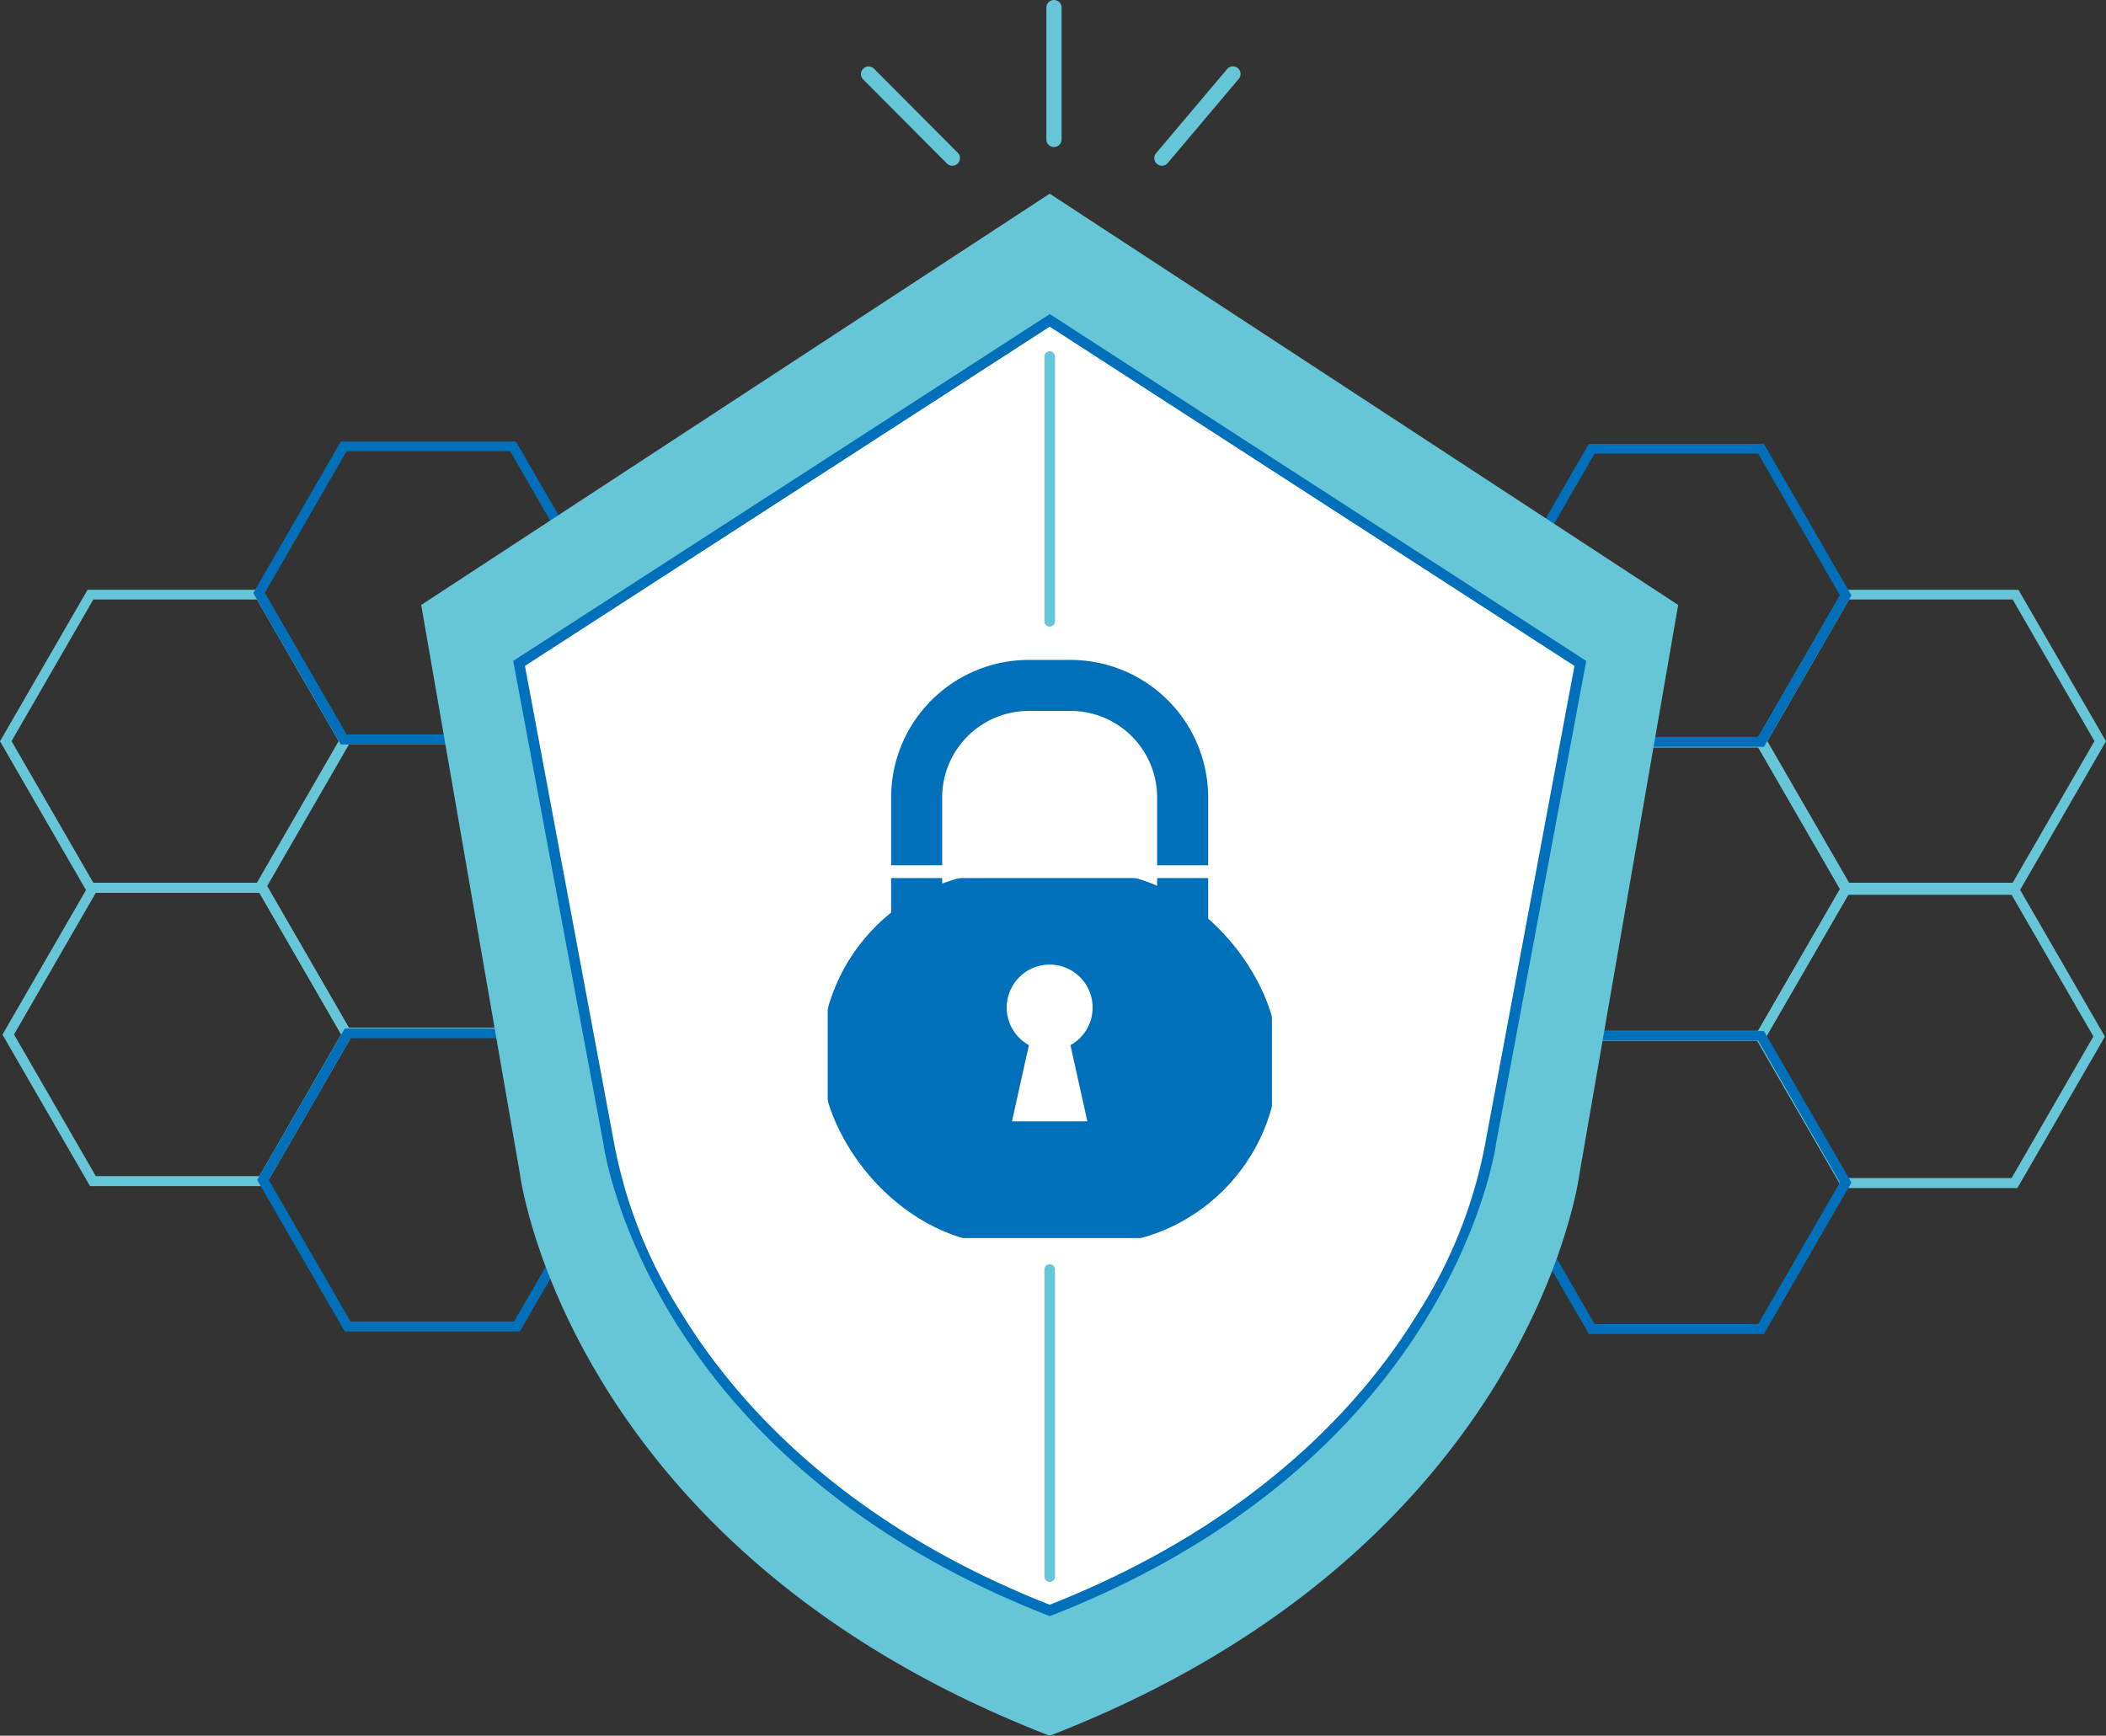 <svg xmlns="http://www.w3.org/2000/svg" width="66.725" height="55" viewBox="0 0 66.725 55">
  <rect x="0" y="0" width="66.725" height="55" fill="#333333" stroke="none"/>
  <defs>
    <style>
      .cls-1 {
        fill: #67c5d8;
      }

      .cls-2 {
        fill: #0070ba;
      }

      .cls-3 {
        fill: #fff;
      }
    </style>
  </defs>
  <g id="Shield_3" data-name="Shield 3" transform="translate(-1064.834 -500.095)">
    <g id="Group_580" data-name="Group 580" transform="translate(1112.399 514.152)">
      <g id="Group_575" data-name="Group 575" transform="translate(8.064 4.623)">
        <path id="Path_1759" data-name="Path 1759" class="cls-1" d="M1254.729,570.676h-5.548l-2.774-4.8,2.774-4.8h5.548l2.774,4.8Zm-5.365-.317h5.182l2.591-4.488-2.591-4.488h-5.182l-2.591,4.488Z" transform="translate(-1246.407 -561.067)"/>
      </g>
      <g id="Group_576" data-name="Group 576" transform="translate(8.03 13.98)">
        <path id="Path_1760" data-name="Path 1760" class="cls-1" d="M1254.618,601.217h-5.548l-2.774-4.8,2.774-4.8h5.548l2.774,4.8Zm-5.365-.317h5.182l2.591-4.488-2.591-4.488h-5.182l-2.591,4.488Z" transform="translate(-1246.296 -591.608)"/>
      </g>
      <g id="Group_577" data-name="Group 577" transform="translate(0 9.314)">
        <path id="Path_1761" data-name="Path 1761" class="cls-1" d="M1228.409,585.987h-5.548l-2.774-4.8,2.774-4.8h5.548l2.774,4.8Zm-5.365-.316h5.182l2.591-4.488-2.591-4.488h-5.182l-2.591,4.488Z" transform="translate(-1220.087 -576.378)"/>
      </g>
      <g id="Group_578" data-name="Group 578" transform="translate(0 18.6)">
        <path id="Path_1762" data-name="Path 1762" class="cls-2" d="M1228.409,616.3h-5.548l-2.774-4.8,2.774-4.8h5.548l2.774,4.8Zm-5.365-.316h5.182l2.591-4.488L1228.226,607h-5.182l-2.591,4.488Z" transform="translate(-1220.087 -606.686)"/>
      </g>
      <g id="Group_579" data-name="Group 579">
        <path id="Path_1763" data-name="Path 1763" class="cls-2" d="M1228.409,555.586h-5.548l-2.774-4.8,2.774-4.8h5.548l2.774,4.8Zm-5.365-.316h5.182l2.591-4.488-2.591-4.488h-5.182l-2.591,4.488Z" transform="translate(-1220.087 -545.977)"/>
      </g>
    </g>
    <g id="Group_586" data-name="Group 586" transform="translate(1064.834 514.077)">
      <g id="Group_581" data-name="Group 581" transform="translate(0 4.698)">
        <path id="Path_1764" data-name="Path 1764" class="cls-1" d="M1073.156,570.676h-5.548l-2.774-4.8,2.774-4.8h5.548l2.774,4.8Zm-5.365-.317h5.182l2.591-4.488-2.591-4.488h-5.182l-2.591,4.488Z" transform="translate(-1064.834 -561.067)"/>
      </g>
      <g id="Group_582" data-name="Group 582" transform="translate(0.078 13.992)">
        <path id="Path_1765" data-name="Path 1765" class="cls-1" d="M1073.411,601.013h-5.548l-2.774-4.8,2.774-4.8h5.548l2.774,4.8Zm-5.365-.316h5.182l2.591-4.488-2.591-4.488h-5.182l-2.591,4.488Z" transform="translate(-1065.089 -591.404)"/>
      </g>
      <g id="Group_583" data-name="Group 583" transform="translate(8.099 9.289)">
        <path id="Path_1766" data-name="Path 1766" class="cls-1" d="M1099.592,585.661h-5.548l-2.774-4.8,2.774-4.8h5.548l2.774,4.8Zm-5.365-.316h5.182l2.591-4.488-2.591-4.488h-5.182l-2.591,4.488Z" transform="translate(-1091.27 -576.052)"/>
      </g>
      <g id="Group_584" data-name="Group 584" transform="translate(8.149 18.6)">
        <path id="Path_1767" data-name="Path 1767" class="cls-2" d="M1099.755,616.051h-5.548l-2.774-4.8,2.774-4.8h5.548l2.774,4.8Zm-5.365-.317h5.182l2.591-4.488-2.591-4.488h-5.182l-2.591,4.488Z" transform="translate(-1091.433 -606.442)"/>
      </g>
      <g id="Group_585" data-name="Group 585" transform="translate(8.024)">
        <path id="Path_1768" data-name="Path 1768" class="cls-2" d="M1099.347,555.342H1093.8l-2.774-4.8,2.774-4.8h5.548l2.774,4.8Zm-5.365-.316h5.182l2.591-4.488-2.591-4.488h-5.182l-2.591,4.488Z" transform="translate(-1091.025 -545.733)"/>
      </g>
    </g>
    <g id="Group_587" data-name="Group 587" transform="translate(1078.179 506.232)">
      <path id="Path_1769" data-name="Path 1769" class="cls-3" d="M1129.138,569.538c15.086-5.9,16.453-17.491,16.453-17.491l3.091-17.82-19.544-12.791-19.544,12.791,3.092,17.82S1114.052,563.634,1129.138,569.538Z" transform="translate(-1109.226 -521.035)"/>
      <path id="Path_1770" data-name="Path 1770" class="cls-1" d="M1129.138,569.538c15.086-5.9,16.453-17.491,16.453-17.491l3.091-17.82-19.544-12.791-19.544,12.791,3.092,17.82S1114.052,563.634,1129.138,569.538Z" transform="translate(-1109.226 -521.035)"/>
      <path id="Path_1771" data-name="Path 1771" class="cls-1" d="M1128.306,568.99l-.123-.048c-15.1-5.908-16.65-17.646-16.664-17.764l-3.126-18.019,19.913-13.032,19.912,13.032-3.129,18.036c-.011.1-1.562,11.839-16.661,17.747Zm-19.176-35.511,3.054,17.6c.016.131,1.531,11.419,16.123,17.188,7.608-3.008,11.582-7.5,13.578-10.743a17.785,17.785,0,0,0,2.541-6.428l3.056-17.62-19.176-12.55Z" transform="translate(-1108.393 -520.127)"/>
    </g>
    <g id="Group_588" data-name="Group 588" transform="translate(1081.095 510.045)">
      <path id="Path_1772" data-name="Path 1772" class="cls-3" d="M1135.326,574.1c12.821-5.017,13.982-14.865,13.982-14.865l2.829-15.144-16.811-10.87-16.811,10.87,2.829,15.144S1122.505,569.085,1135.326,574.1Z" transform="translate(-1118.329 -533.023)"/>
      <path id="Path_1773" data-name="Path 1773" class="cls-2" d="M1134.906,573.83l-.061-.024c-12.767-5-14.077-14.9-14.089-15l-2.848-15.243,17-10.99.091.059,16.906,10.931-2.85,15.255c-.01.088-1.319,9.995-14.086,14.99Zm-16.626-30.109,2.808,15.033a15.221,15.221,0,0,0,2.171,5.51c1.709,2.783,5.116,6.634,11.647,9.206,6.539-2.575,9.947-6.433,11.656-9.221a15.15,15.15,0,0,0,2.16-5.483l2.81-15.044-16.626-10.75Z" transform="translate(-1117.909 -532.571)"/>
    </g>
    <path id="Path_1774" data-name="Path 1774" class="cls-1" d="M1173.007,545.155a.168.168,0,0,1-.168-.168V536.6a.168.168,0,1,1,.336,0v8.385A.168.168,0,0,1,1173.007,545.155Z" transform="translate(-74.915 -25.206)"/>
    <path id="Path_1775" data-name="Path 1775" class="cls-1" d="M1173.007,640.918a.168.168,0,0,1-.168-.168v-9.729a.168.168,0,1,1,.336,0v9.729A.168.168,0,0,1,1173.007,640.918Z" transform="translate(-74.915 -90.697)"/>
    <g id="Group_589" data-name="Group 589" transform="translate(1092.113 500.095)">
      <path id="Path_1776" data-name="Path 1776" class="cls-1" d="M1173.284,504.755a.241.241,0,0,1-.241-.241v-4.177a.241.241,0,1,1,.483,0v4.177A.242.242,0,0,1,1173.284,504.755Z" transform="translate(-1167.17 -500.095)"/>
      <path id="Path_1777" data-name="Path 1777" class="cls-1" d="M1184.458,510.115a.241.241,0,0,1-.185-.4l2.248-2.662a.241.241,0,0,1,.369.311l-2.248,2.662A.241.241,0,0,1,1184.458,510.115Z" transform="translate(-1174.921 -504.864)"/>
      <path id="Path_1778" data-name="Path 1778" class="cls-1" d="M1156.767,510.115a.24.24,0,0,1-.171-.071l-2.652-2.662a.241.241,0,1,1,.342-.341l2.652,2.662a.241.241,0,0,1-.171.412Z" transform="translate(-1153.874 -504.864)"/>
    </g>
    <g id="Group_592" data-name="Group 592" transform="translate(1090.647 520.606)">
      <g id="Group_590" data-name="Group 590" transform="translate(2.018)">
        <path id="Path_1779" data-name="Path 1779" class="cls-2" d="M1158.356,577.084h-2.021v-4.822a4.565,4.565,0,0,1,4.559-4.559h1.33a4.565,4.565,0,0,1,4.559,4.559v4.822h-2.021v-4.822a2.541,2.541,0,0,0-2.539-2.539h-1.33a2.541,2.541,0,0,0-2.538,2.539Z" transform="translate(-1156.133 -567.501)"/>
        <path id="Path_1780" data-name="Path 1780" class="cls-3" d="M1166.528,576.829H1164.1V571.8a2.339,2.339,0,0,0-2.336-2.336h-1.33a2.339,2.339,0,0,0-2.336,2.336v5.024h-2.425V571.8a4.767,4.767,0,0,1,4.761-4.762h1.33a4.767,4.767,0,0,1,4.761,4.762Zm-2.021-.4h1.617V571.8a4.362,4.362,0,0,0-4.357-4.357h-1.33a4.362,4.362,0,0,0-4.358,4.357v4.62h1.617V571.8a2.744,2.744,0,0,1,2.741-2.741h1.33a2.743,2.743,0,0,1,2.74,2.741Z" transform="translate(-1155.676 -567.043)"/>
      </g>
      <g id="Group_591" data-name="Group 591" transform="translate(0 6.91)">
        <rect id="Rectangle_361" data-name="Rectangle 361" class="cls-2" width="14.485" height="11.816" rx="5.908" transform="translate(0.202 0.202)"/>
        <path id="Path_1781" data-name="Path 1781" class="cls-3" d="M1161.571,601.817H1151.5a2.409,2.409,0,0,1-2.407-2.407V592a2.409,2.409,0,0,1,2.407-2.407h10.075a2.41,2.41,0,0,1,2.407,2.407v7.406A2.409,2.409,0,0,1,1161.571,601.817ZM1151.5,590a2,2,0,0,0-2,2v7.406a2.005,2.005,0,0,0,2,2h10.075a2.005,2.005,0,0,0,2-2V592a2,2,0,0,0-2-2Z" transform="translate(-1149.089 -589.597)"/>
      </g>
      <path id="Path_1782" data-name="Path 1782" class="cls-3" d="M1171.667,601.243a1.361,1.361,0,1,0-2.019,1.184l-.536,2.415h2.388l-.536-2.415A1.354,1.354,0,0,0,1171.667,601.243Z" transform="translate(-1162.862 -589.821)"/>
    </g>
  </g>
</svg>
